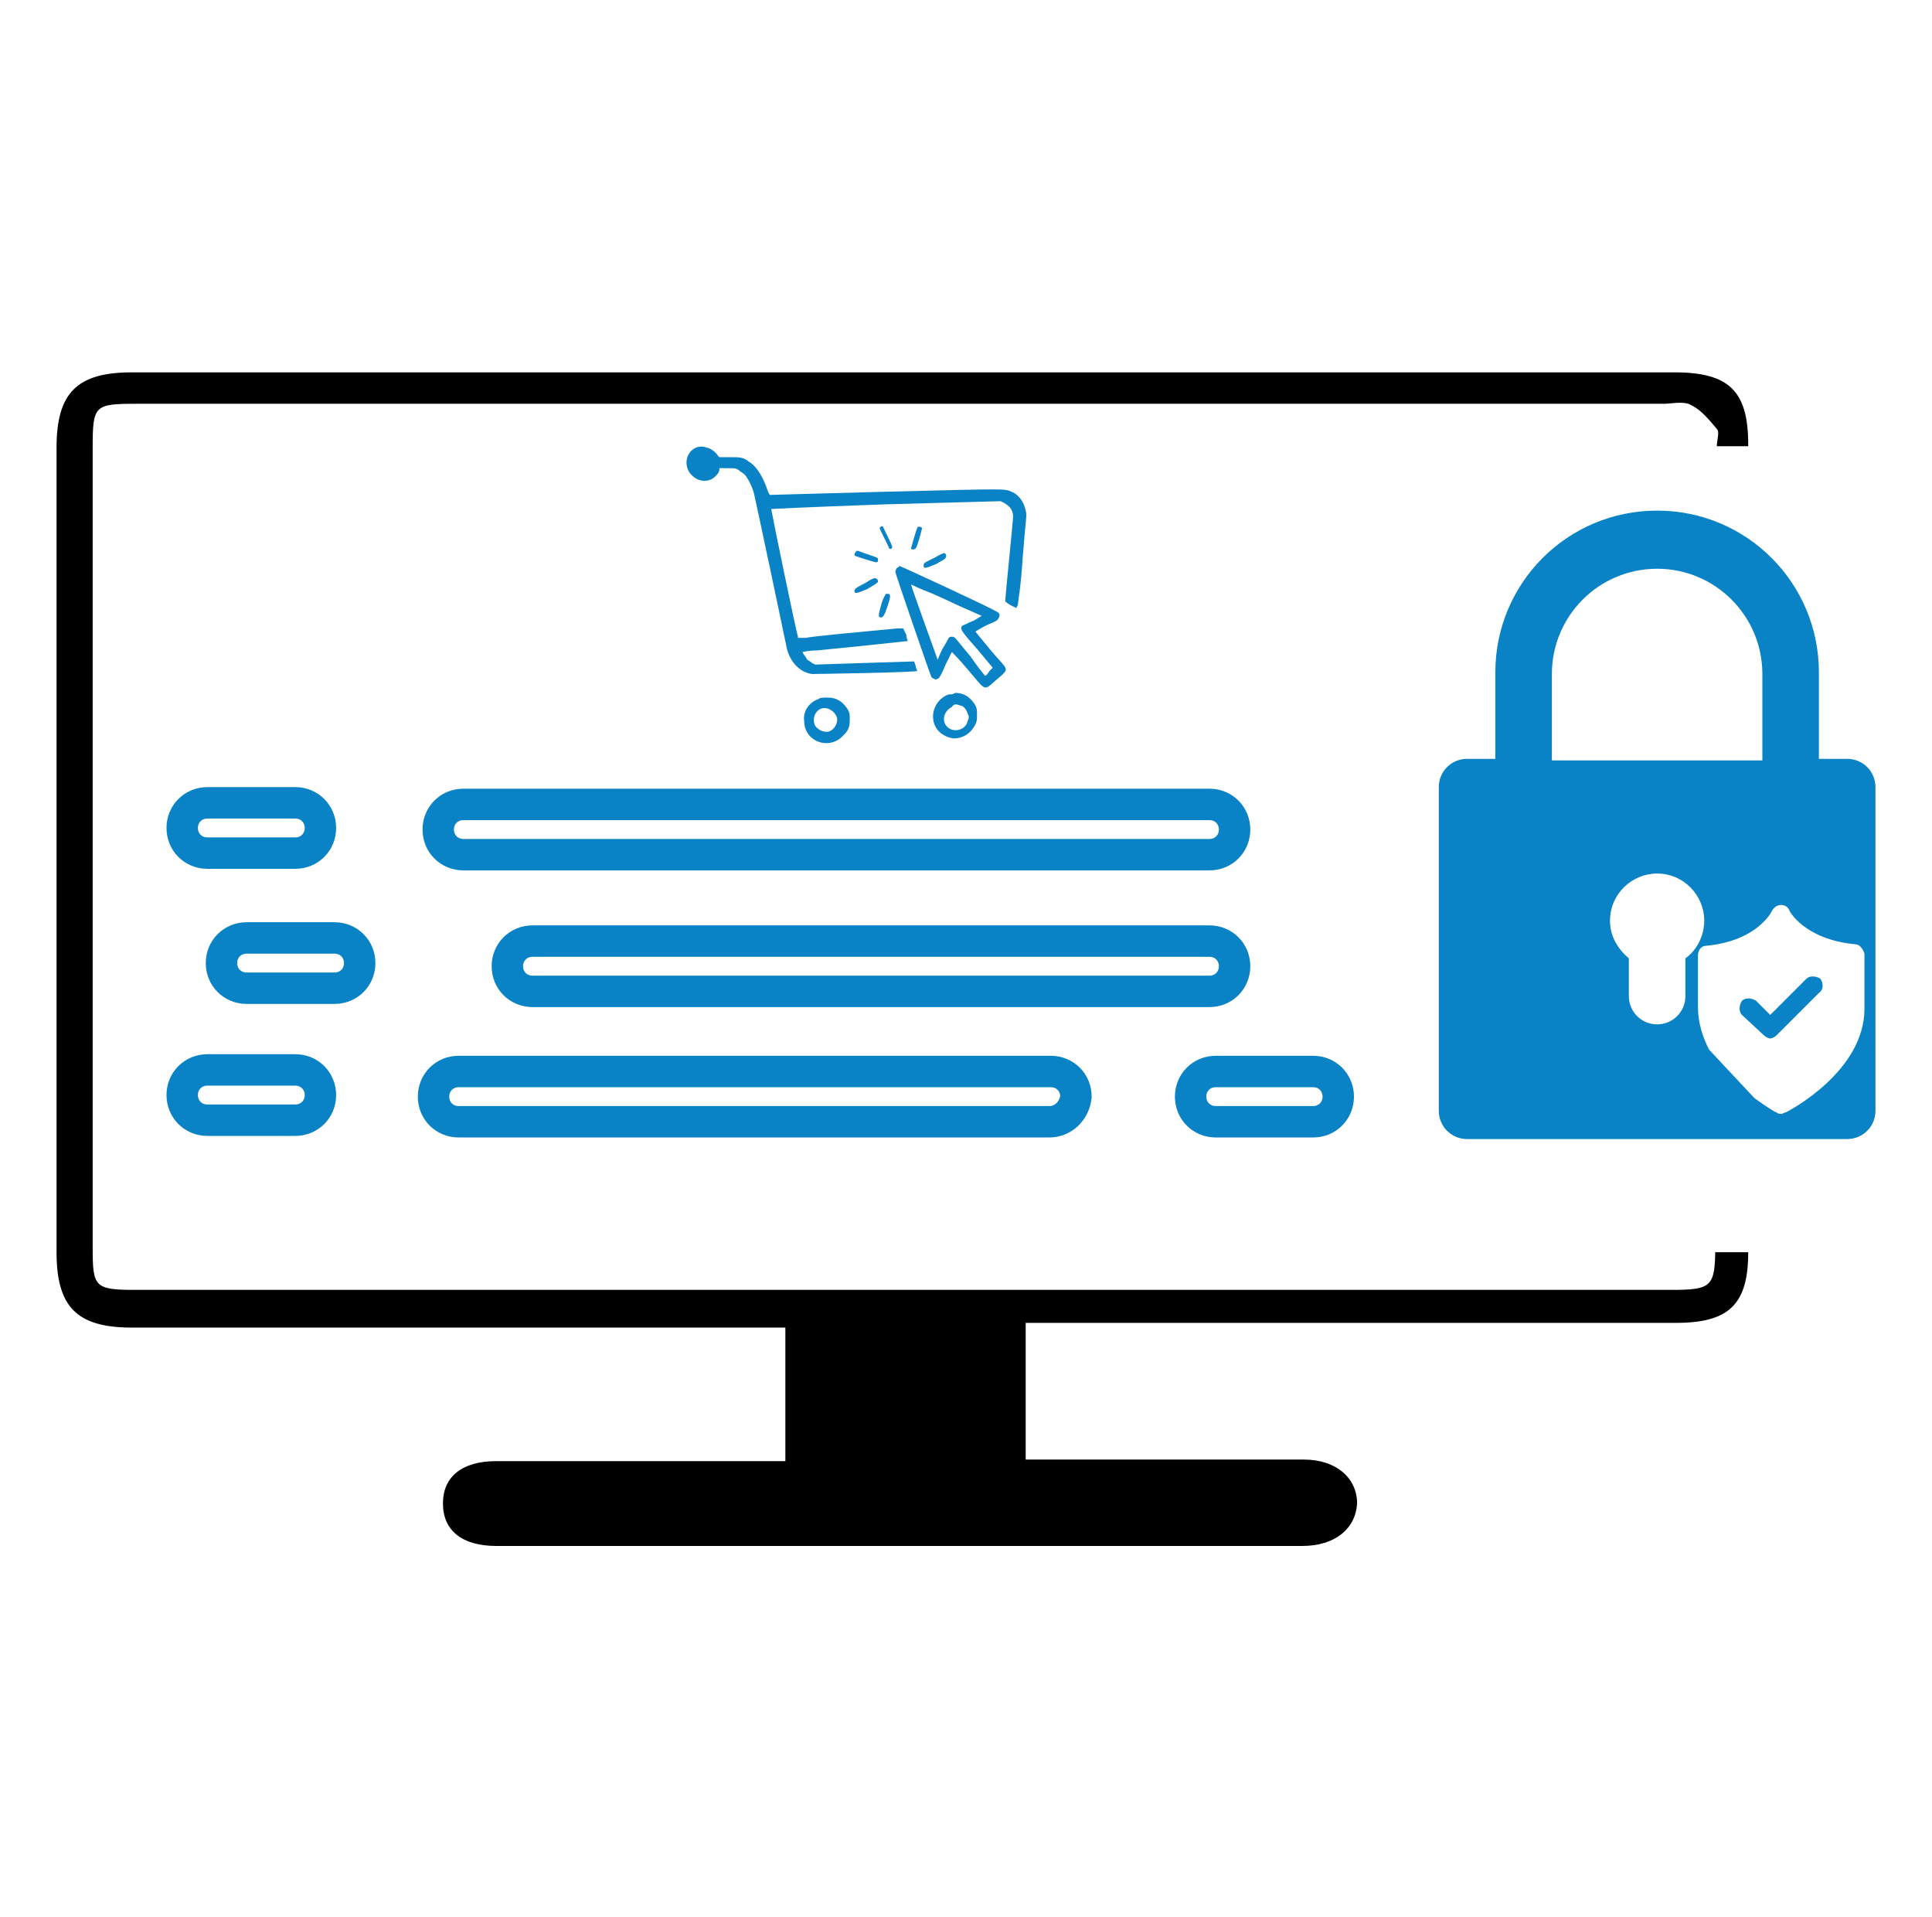 <?xml version="1.0" encoding="utf-8"?>
<!-- Generator: Adobe Illustrator 26.0.1, SVG Export Plug-In . SVG Version: 6.00 Build 0)  -->
<svg version="1.1" id="Layer_1" xmlns="http://www.w3.org/2000/svg" xmlns:xlink="http://www.w3.org/1999/xlink" x="0px" y="0px"
	 viewBox="0 0 123 122" style="enable-background:new 0 0 123 122;" xml:space="preserve">
<style type="text/css">
	.st0{fill:none;stroke:#0A83C6;stroke-width:2;stroke-miterlimit:10;}
	.st1{fill:#0A83C6;}
</style>
<g>
	<path d="M111.3,28.5v-0.2c0-3.4-1.2-4.6-4.7-4.6c-32.7,0-65.5,0-98.2,0c-3.5,0-4.8,1.3-4.8,4.8v51.2c0,3.5,1.3,4.8,4.8,4.8
		c13.3,0,26.5,0,39.8,0H50V93c-6.2,0-12.3,0-18.4,0c-2.2,0-3.4,1-3.4,2.7c0,1.7,1.2,2.7,3.4,2.7c17.1,0,34.2,0,51.3,0
		c2.1,0,3.4-1.1,3.5-2.7c0-1.6-1.3-2.8-3.4-2.8c-5.3,0-10.6,0-15.8,0h-1.9v-8.7h2c13.1,0,26.3,0,39.4,0c3.4,0,4.6-1.2,4.6-4.5h-2.1
		v-0.4c0,2.6-0.2,2.8-2.8,2.8c-16.3,0-32.7,0-49,0c0,0,0,0,0,0c-16.3,0-32.6,0-48.8,0c-2.6,0-2.7-0.2-2.7-2.7V28.5
		c0-2.7,0.1-2.8,2.8-2.8h97.2c0.6,0,1.3-0.2,1.8,0.1c0.6,0.3,1.1,0.9,1.6,1.5c0.2,0.2,0,0.7,0,1.1H111.3z"/>
	<path class="st0" d="M77,54.4H29.5c-0.9,0-1.6-0.7-1.6-1.6v0c0-0.9,0.7-1.6,1.6-1.6H77c0.9,0,1.6,0.7,1.6,1.6v0
		C78.6,53.7,77.9,54.4,77,54.4z"/>
	<path class="st0" d="M77,63.1H33.9c-0.9,0-1.6-0.7-1.6-1.6v0c0-0.9,0.7-1.6,1.6-1.6H77c0.9,0,1.6,0.7,1.6,1.6v0
		C78.6,62.4,77.9,63.1,77,63.1z"/>
	<path class="st0" d="M21.3,62.9h-5.6c-0.9,0-1.6-0.7-1.6-1.6v0c0-0.9,0.7-1.6,1.6-1.6h5.6c0.9,0,1.6,0.7,1.6,1.6v0
		C22.9,62.2,22.2,62.9,21.3,62.9z"/>
	<path class="st0" d="M18.8,71.3h-5.6c-0.9,0-1.6-0.7-1.6-1.6v0c0-0.9,0.7-1.6,1.6-1.6h5.6c0.9,0,1.6,0.7,1.6,1.6v0
		C20.4,70.6,19.7,71.3,18.8,71.3z"/>
	<path class="st0" d="M18.8,54.3h-5.6c-0.9,0-1.6-0.7-1.6-1.6v0c0-0.9,0.7-1.6,1.6-1.6h5.6c0.9,0,1.6,0.7,1.6,1.6v0
		C20.4,53.6,19.7,54.3,18.8,54.3z"/>
	<path class="st0" d="M83.6,71.4h-6.2c-0.9,0-1.6-0.7-1.6-1.6v0c0-0.9,0.7-1.6,1.6-1.6h6.2c0.9,0,1.6,0.7,1.6,1.6v0
		C85.2,70.7,84.5,71.4,83.6,71.4z"/>
	<path class="st0" d="M66.8,71.4H29.2c-0.9,0-1.6-0.7-1.6-1.6v0c0-0.9,0.7-1.6,1.6-1.6h37.7c0.9,0,1.6,0.7,1.6,1.6v0
		C68.4,70.7,67.7,71.4,66.8,71.4z"/>
	<g>
		<g>
			<g>
				<path class="st1" d="M44.3,28.5c-0.7,0.3-0.8,1.3-0.2,1.8c0.3,0.3,0.8,0.4,1.2,0.2c0.2-0.1,0.5-0.4,0.5-0.6l0-0.1l0.5,0
					c0.5,0,0.5,0,0.7,0.1c0.1,0.1,0.3,0.2,0.4,0.3c0.2,0.2,0.5,0.8,0.6,1.2c0.1,0.4,1.9,8.9,2.1,9.9c0.2,0.8,0.8,1.5,1.6,1.6
					c0.3,0,6.7-0.1,6.7-0.2c0,0-0.1-0.2-0.1-0.3l-0.1-0.3L55,42.2l-3.1,0.1l-0.2-0.1c-0.1-0.1-0.3-0.2-0.3-0.2
					c-0.1-0.2-0.3-0.4-0.3-0.5c0,0,0.4-0.1,0.9-0.1c3.1-0.3,5.8-0.6,5.8-0.6c0,0-0.1-0.2-0.1-0.4L57.5,40l-0.4,0
					c-2.1,0.2-5.4,0.5-5.8,0.6l-0.5,0l0-0.1c-0.1-0.2-1.7-8-1.7-8.1c0,0,1.6-0.1,7.3-0.3l7.3-0.2l0.2,0.1c0.4,0.2,0.6,0.5,0.6,0.9
					c0,0.2-0.5,5.1-0.5,5.3c0,0.1,0,0.1,0.3,0.3l0.4,0.2l0.1-0.2c0-0.1,0.2-1.2,0.3-2.9c0.2-2.6,0.3-2.8,0.2-3.1
					c-0.1-0.5-0.4-1-0.9-1.2c-0.5-0.2-0.1-0.2-8.1,0l-7.3,0.2l-0.1-0.2c-0.3-0.9-0.7-1.6-1.2-1.9c-0.4-0.3-0.5-0.3-1.3-0.3l-0.6,0
					L45.7,29c-0.1-0.2-0.5-0.5-0.7-0.5C44.8,28.4,44.5,28.4,44.3,28.5z"/>
				<path class="st1" d="M56.1,33.5c0,0-0.1,0.1-0.1,0.1c0,0.1,0.6,1.2,0.6,1.3c0.1,0.1,0.2,0,0.2-0.1c0-0.1-0.6-1.3-0.6-1.3
					C56.2,33.5,56.2,33.5,56.1,33.5z"/>
				<path class="st1" d="M58.4,33.6c-0.1,0.2-0.4,1.3-0.4,1.3c0,0.1,0.2,0.1,0.3,0c0.1-0.1,0.4-1.2,0.4-1.3
					C58.6,33.5,58.4,33.5,58.4,33.6z"/>
				<path class="st1" d="M54.5,35.1c0,0-0.1,0.1-0.1,0.2c0,0.1,0.1,0.1,0.7,0.3c0.7,0.2,0.8,0.3,0.8,0c0-0.1,0-0.1-0.9-0.4
					C54.7,35.1,54.6,35,54.5,35.1z"/>
				<path class="st1" d="M59.5,35.5c-0.6,0.3-0.7,0.3-0.7,0.5c0,0.2,0.1,0.2,0.8-0.1c0.3-0.2,0.6-0.3,0.6-0.4c0.1-0.1,0-0.3-0.1-0.3
					C60.1,35.2,59.8,35.3,59.5,35.5z"/>
				<path class="st1" d="M57.2,36.1c-0.1,0-0.2,0.2-0.2,0.3c0,0.1,2.2,6.5,2.3,6.7c0.1,0.1,0.3,0.2,0.4,0.1c0.1,0,0.3-0.4,0.5-0.9
					c0.2-0.4,0.4-0.8,0.4-0.8c0,0,0.5,0.5,1,1.1c1.2,1.4,1,1.4,1.8,0.7c0.6-0.5,0.7-0.6,0.6-0.8c0-0.1-0.5-0.6-1-1.2
					c-0.5-0.6-0.9-1.1-0.9-1.1c0,0,0.3-0.2,0.7-0.4c0.7-0.3,0.7-0.3,0.8-0.5c0.1-0.2,0-0.3-0.2-0.4c-0.3-0.2-6.1-2.9-6.2-2.9
					C57.3,36.1,57.2,36.1,57.2,36.1z M61.6,38.8l0.9,0.4L62,39.5c-0.3,0.1-0.6,0.3-0.7,0.3c-0.1,0.1-0.1,0.1-0.1,0.2
					c0,0.1,0.1,0.3,1,1.3c0.5,0.6,1,1.2,1,1.2c0,0-0.1,0.1-0.2,0.2C62.8,43,62.8,43,62.7,43c0,0-0.5-0.6-0.9-1.2
					c-0.5-0.6-0.9-1.1-1-1.2c-0.1-0.1-0.3-0.1-0.4,0c0,0-0.2,0.4-0.4,0.7c-0.2,0.4-0.3,0.7-0.3,0.7c0,0-1.7-4.7-1.7-4.8
					c0,0,0.6,0.3,1.4,0.6C60.1,38.1,61.1,38.6,61.6,38.8z"/>
				<path class="st1" d="M55.1,37.1c-0.6,0.3-0.7,0.4-0.7,0.5c0,0.2,0.1,0.2,0.8-0.1c0.5-0.3,0.7-0.4,0.7-0.5c0-0.1-0.1-0.2-0.2-0.2
					C55.6,36.8,55.4,36.9,55.1,37.1z"/>
				<path class="st1" d="M56.4,37.8c0,0-0.2,0.3-0.3,0.7c-0.2,0.7-0.2,0.8,0,0.8c0.1,0,0.2-0.1,0.4-0.7c0.2-0.6,0.2-0.7,0.1-0.8
					C56.6,37.8,56.5,37.8,56.4,37.8z"/>
				<path class="st1" d="M52.1,44.5c-0.6,0.2-1,0.8-0.9,1.4c0,1.3,1.6,1.9,2.5,0.9c0.3-0.3,0.4-0.5,0.4-1c0-0.3,0-0.4-0.1-0.6
					c-0.3-0.5-0.7-0.8-1.3-0.8C52.4,44.4,52.2,44.4,52.1,44.5z M52.7,45.1c0.3,0.1,0.6,0.4,0.6,0.7c0,0.3-0.2,0.6-0.4,0.7
					c-0.3,0.2-0.8,0-1-0.3C51.6,45.6,52.1,44.9,52.7,45.1z"/>
				<path class="st1" d="M60.4,44.2c-0.6,0.2-1,0.8-1,1.4c0,0.8,0.6,1.3,1.3,1.4c0.6,0,1.1-0.3,1.4-0.9c0.1-0.2,0.1-0.3,0.1-0.6
					c0-0.3,0-0.4-0.1-0.6c-0.3-0.5-0.7-0.8-1.3-0.8C60.7,44.2,60.5,44.2,60.4,44.2z M61.1,44.9c0.2,0,0.4,0.2,0.5,0.5
					c0.1,0.2,0.1,0.3,0,0.5c-0.1,0.5-0.7,0.7-1.1,0.5c-0.6-0.3-0.5-1.1,0.1-1.4C60.7,44.8,60.9,44.8,61.1,44.9z"/>
			</g>
		</g>
	</g>
	<g id="XMLID_509_">
		<path id="XMLID_510_" class="st1" d="M117.6,48.3h-1.8v-5.5c0-5.7-4.6-10.3-10.3-10.3c-5.7,0-10.3,4.6-10.3,10.3v5.5h-1.8
			c-1,0-1.8,0.8-1.8,1.8v20.6c0,1,0.8,1.8,1.8,1.8h24.2c1,0,1.8-0.8,1.8-1.8V50.1C119.4,49.1,118.6,48.3,117.6,48.3z M98.8,42.9
			c0-3.7,3-6.7,6.7-6.7c3.7,0,6.7,3,6.7,6.7v5.5H98.8V42.9z M107.3,61v2.4c0,1-0.8,1.8-1.8,1.8c-1,0-1.8-0.8-1.8-1.8V61
			c-0.7-0.6-1.2-1.4-1.2-2.4c0-1.7,1.4-3,3-3c1.7,0,3,1.4,3,3C108.5,59.6,108,60.5,107.3,61z M118.7,64.2c0,4-4.8,6.5-5,6.6
			c-0.1,0-0.2,0.1-0.3,0.1c-0.1,0-0.2,0-0.3-0.1c-0.1,0-0.7-0.4-1.4-0.9l-2.9-3.1c-0.4-0.8-0.7-1.7-0.7-2.7v-3.3
			c0-0.3,0.2-0.6,0.5-0.6c3.3-0.3,4.2-2.2,4.2-2.2c0.1-0.2,0.3-0.4,0.6-0.4c0.2,0,0.4,0.1,0.5,0.3c0,0.1,1,1.9,4.2,2.2
			c0.3,0,0.5,0.3,0.6,0.6V64.2z"/>
	</g>
	<path class="st1" d="M115.8,63.2l-2.7,2.7c-0.1,0.1-0.3,0.2-0.4,0.2c-0.1,0-0.3-0.1-0.4-0.2l-1.4-1.3c-0.2-0.2-0.2-0.6,0-0.9
		c0.2-0.2,0.6-0.2,0.9,0l0.9,0.9l2.3-2.3c0.2-0.2,0.6-0.2,0.9,0C116.1,62.6,116.1,63,115.8,63.2z"/>
</g>
</svg>
